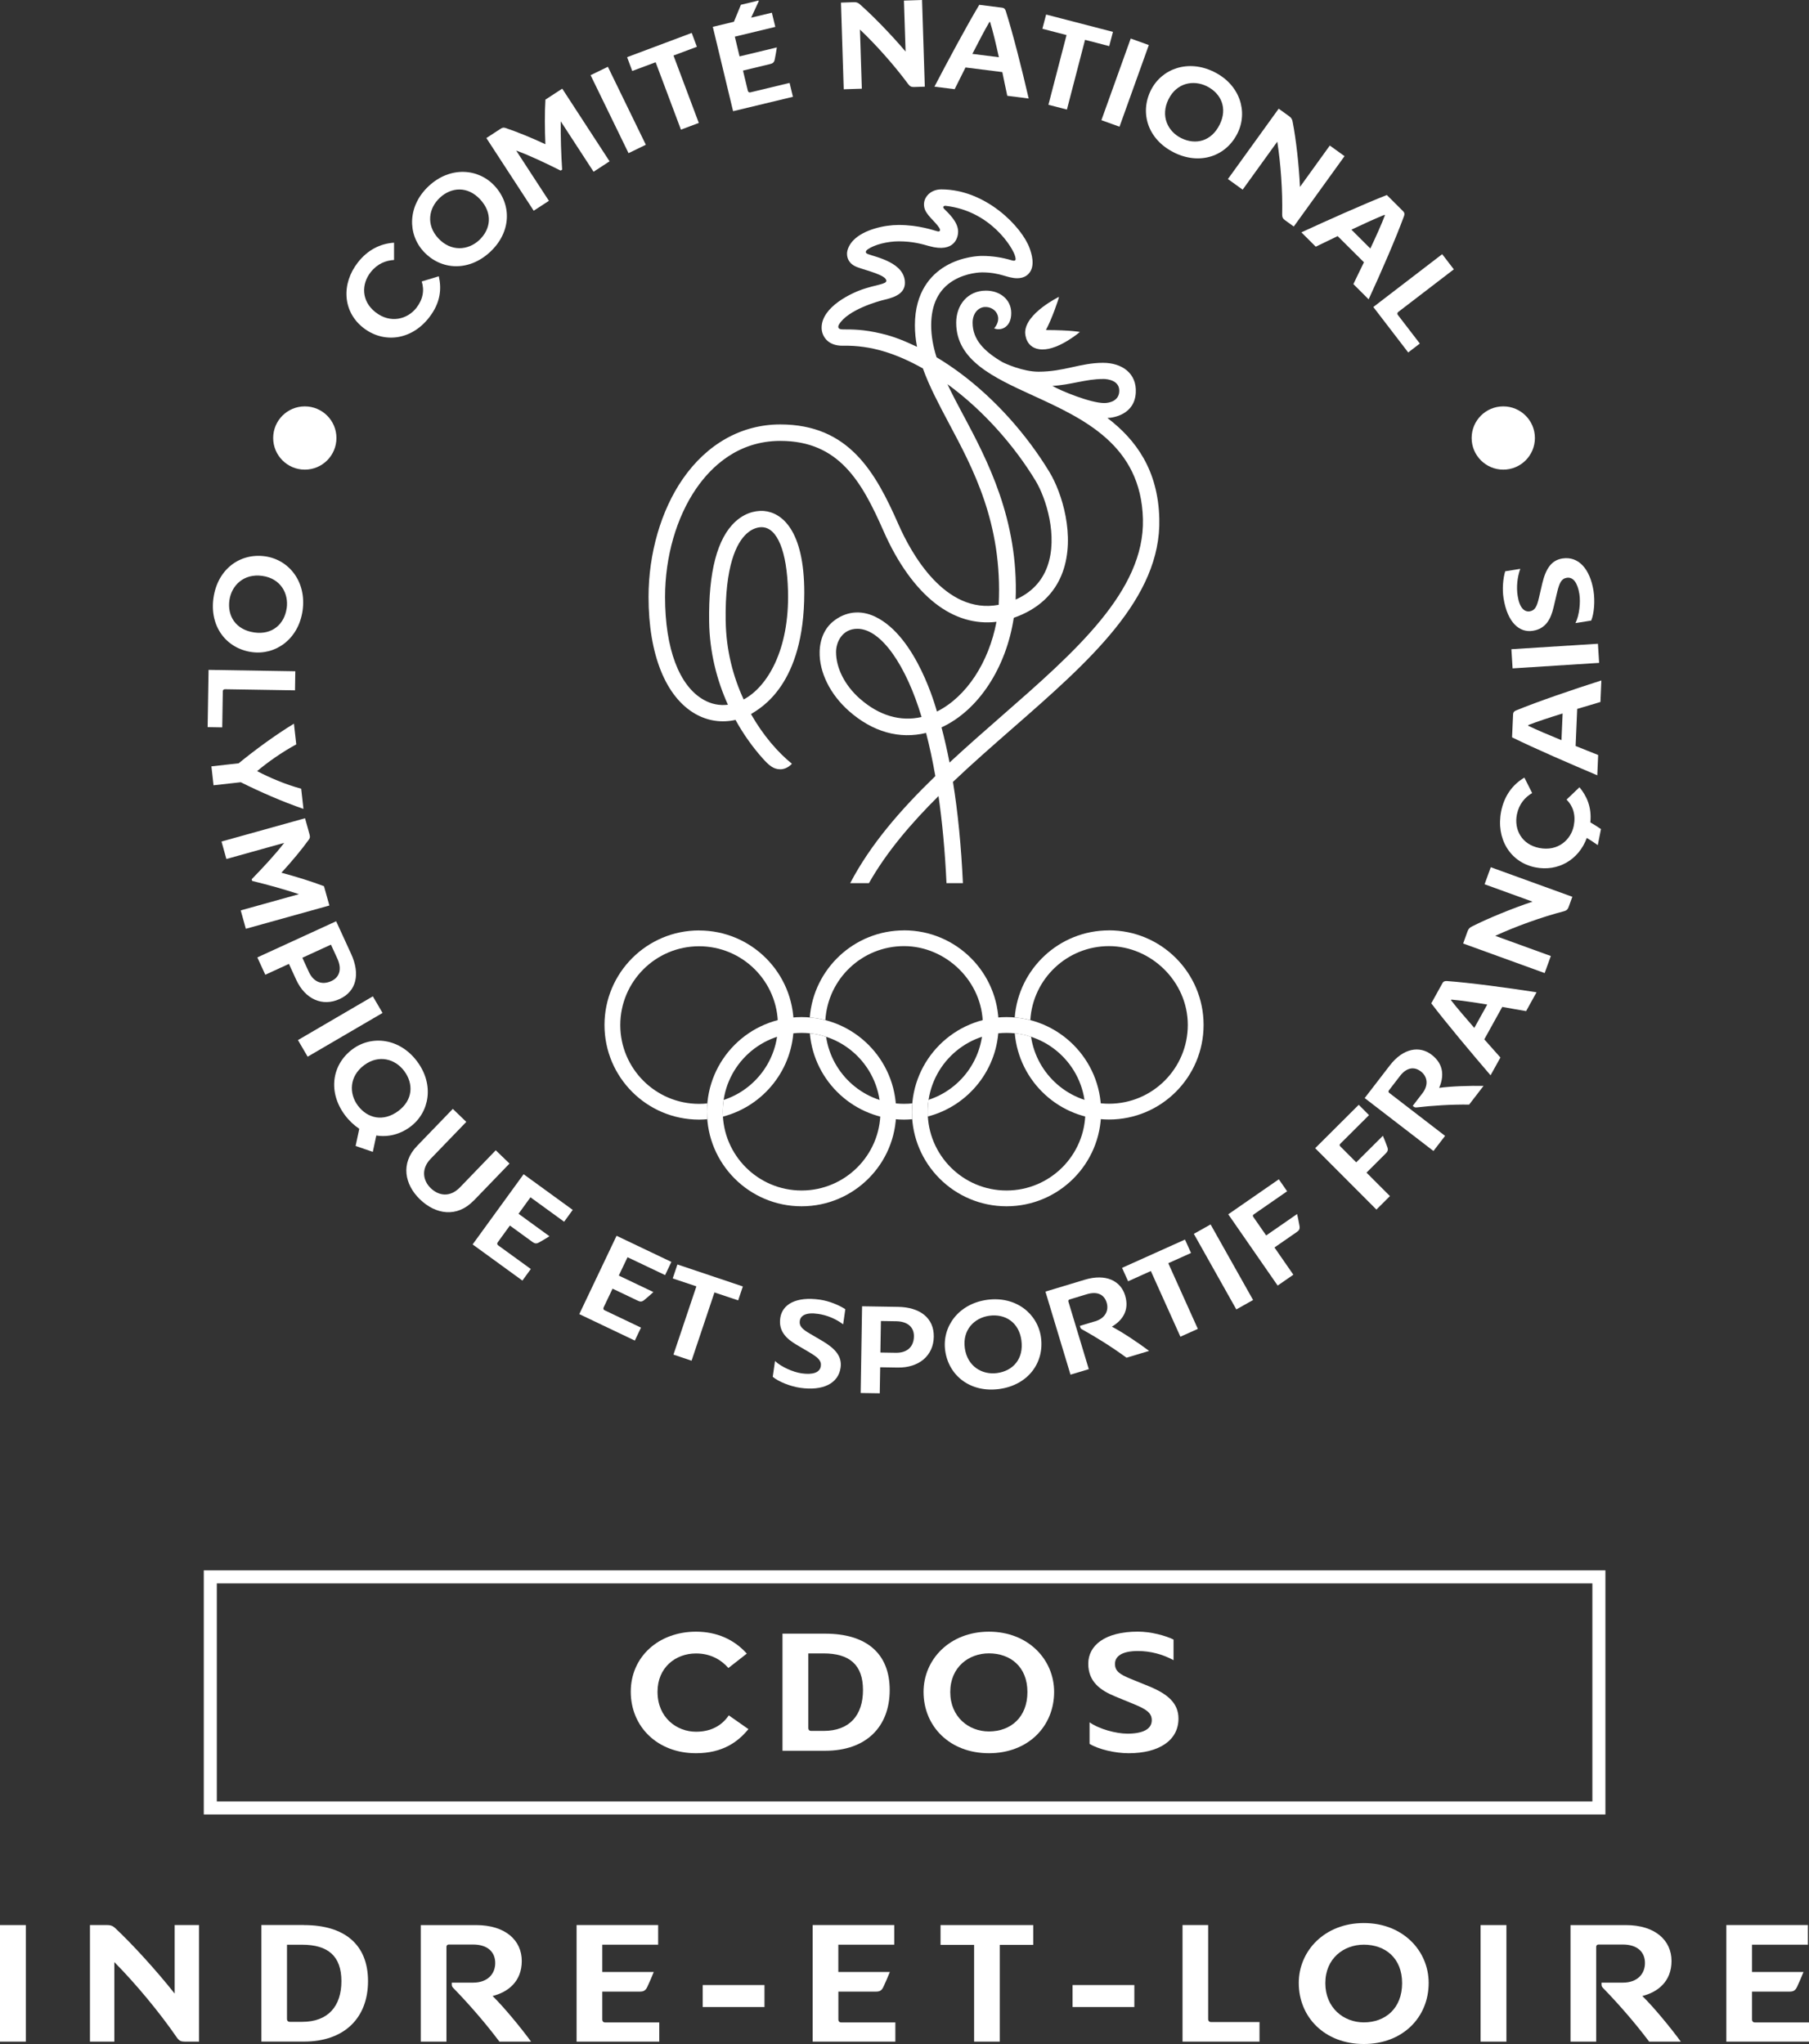 <svg xmlns="http://www.w3.org/2000/svg" id="Calque_2" viewBox="0 0 374.61 423.31"><rect x="0" y="0" width="374.61" height="423.31" fill="#333333" stroke="none"/><defs><style>      .cls-1 {        fill: #fff;      }    </style></defs><g id="Calque_1-2" data-name="Calque_1"><g><g><g><g><path class="cls-1" d="M90.87,57.22c.56,2.49.45,5.42-2.07,8.61-3.65,4.64-9.38,5.35-13.6,2.03-4.22-3.32-4.58-9.07-1.06-13.55,1.97-2.51,4.55-3.86,7.46-4.05v3.58c-1.71.1-3.46.77-4.84,2.53-1.96,2.49-1.94,5.98.97,8.27,3.15,2.48,6.67,1.43,8.47-.85,1.41-1.8,1.71-3.68,1.13-5.5l3.53-1.07Z"></path><path class="cls-1" d="M101.49,52.18c-4.41,4.1-10.15,3.8-13.75-.07-3.38-3.64-3.35-9.5,1.06-13.59,4.41-4.1,10.23-3.68,13.61-.04,3.6,3.87,3.49,9.6-.92,13.7ZM91.07,40.97c-2.28,2.11-2.9,5.59-.31,8.38,2.63,2.83,6.18,2.51,8.46.39,2.44-2.27,2.85-5.61.21-8.45-2.58-2.77-5.94-2.58-8.36-.33Z"></path><path class="cls-1" d="M116.12,25.11c-.04,3.2.08,6.85.29,10.02l-.31.2c-3.1-1.55-6.29-3.08-9.21-4.15l6.78,10.41-3.15,2.05-9.8-15.05,2.91-1.9c.47-.31.71-.3,1.06-.18,2.27.75,5.39,2.02,8.25,3.36-.13-2.95-.16-6.61.01-9.24l3.48-2.27,9.8,15.05-3.31,2.16-6.81-10.46Z"></path><path class="cls-1" d="M133.74,29.98l-3.58,1.74-7.86-16.15,3.58-1.74,7.86,16.15Z"></path><path class="cls-1" d="M144.31,9.69l-4.84,1.81,5.24,13.96-3.7,1.39-5.24-13.96-4.84,1.81-1.07-2.86,13.38-5.02,1.07,2.86Z"></path><path class="cls-1" d="M157.09.12l.03.14-1.57,3.4,4.29-1.03.71,2.94-8.38,2.02.98,4.09,7.72-1.86c-.11.75-.29,1.81-.43,2.46-.13.67-.43.86-.98.99l-5.6,1.35,1,4.17c.07.27.27.4.52.34l8.13-1.96.69,2.88-12.39,2.98-4.2-17.47,4.37-1.05,1.45-3.52,3.65-.88Z"></path><path class="cls-1" d="M191.51,17.95l-2.17.07c-.56.02-.88-.09-1.23-.55-2.87-3.89-6.68-8.18-10.03-11.35l.39,12.25-3.75.12-.57-17.95,2.68-.09c.57-.02.91.14,1.26.47,2.67,2.34,6.56,6.35,9.44,9.76l-.34-10.56,3.75-.12.57,17.95Z"></path><path class="cls-1" d="M193.51,17.94c2.66-5.1,6.61-12.49,9.28-16.94l4.71.59c.48.06.64.31.77.67,1.49,4.69,3.37,12.13,4.75,18.14l-4.43-.56c-.33-1.46-.66-3.16-1.03-4.91l-7.62-.96c-.8,1.61-1.59,3.16-2.25,4.5l-4.18-.52ZM204.9,4.54c-.98,1.67-2.25,4.1-3.54,6.62l5.49.69c-.6-2.72-1.23-5.37-1.82-7.29l-.14-.02Z"></path><path class="cls-1" d="M229.69,9.55l-5-1.3-3.75,14.44-3.83-.99,3.75-14.44-5-1.3.77-2.95,13.84,3.59-.77,2.95Z"></path><path class="cls-1" d="M231.83,26.24l-3.75-1.35,6.07-16.91,3.75,1.35-6.07,16.91Z"></path><path class="cls-1" d="M243.12,31.58c-5.39-2.67-7.15-8.15-4.8-12.88,2.21-4.45,7.7-6.49,13.09-3.81,5.39,2.67,7.06,8.27,4.85,12.72-2.35,4.73-7.75,6.65-13.14,3.98ZM249.93,17.87c-2.78-1.38-6.25-.74-7.95,2.68-1.72,3.47-.16,6.67,2.62,8.05,2.99,1.48,6.25.68,7.97-2.79,1.68-3.39.31-6.47-2.65-7.94Z"></path><path class="cls-1" d="M267.91,46.91l-1.76-1.27c-.46-.33-.64-.6-.64-1.19.11-4.83-.29-10.55-1.01-15.11l-7.17,9.94-3.05-2.2,10.51-14.57,2.18,1.57c.46.33.63.67.71,1.14.69,3.49,1.32,9.03,1.52,13.49l6.18-8.57,3.05,2.2-10.51,14.57Z"></path><path class="cls-1" d="M269.49,48.12c5.23-2.41,12.87-5.84,17.7-7.73l3.36,3.35c.34.34.32.64.2,1-1.69,4.62-4.75,11.66-7.33,17.25l-3.16-3.15c.64-1.36,1.41-2.9,2.19-4.52l-5.45-5.42c-1.62.78-3.19,1.53-4.53,2.19l-2.98-2.97ZM286.7,44.49c-1.8.72-4.29,1.87-6.85,3.07l3.92,3.91c1.19-2.52,2.31-5,3.02-6.88l-.1-.1Z"></path><path class="cls-1" d="M291.61,72.99l-7.22-9.41,14.26-10.94,2.41,3.14-11.5,8.82c-.22.17-.25.41-.1.61l4.56,5.94-2.4,1.84Z"></path></g><g><path class="cls-1" d="M44.21,123.81c.86-5.96,5.51-9.34,10.73-8.59,4.92.71,8.57,5.28,7.72,11.24-.86,5.95-5.64,9.29-10.56,8.58-5.23-.75-8.74-5.28-7.89-11.23ZM59.37,125.98c.44-3.08-1.25-6.17-5.03-6.71-3.83-.55-6.38,1.94-6.83,5.01-.47,3.3,1.31,6.15,5.14,6.7,3.74.54,6.24-1.73,6.71-5Z"></path><path class="cls-1" d="M43,150.59l.19-11.86,17.96.29-.06,3.95-14.49-.23c-.28,0-.46.16-.46.42l-.12,7.48-3.02-.05Z"></path><path class="cls-1" d="M44.22,162.64l-.44-3.93,5.64-.63c3.46-2.83,7.67-5.91,11.45-8.21l.48,4.29c-3.03,1.65-5.98,3.74-8.11,5.54,2.56,1.33,5.79,2.74,9.13,3.64l.47,4.18c-4.31-1.48-8.98-3.52-12.98-5.52l-5.64.63Z"></path><path class="cls-1" d="M61.87,185.17c-3.04-1-6.56-1.98-9.65-2.73l-.1-.35c2.41-2.49,4.83-5.07,6.73-7.53l-11.97,3.34-1.01-3.62,17.3-4.82.93,3.35c.15.55.07.77-.14,1.07-1.39,1.94-3.54,4.54-5.68,6.86,2.85.76,6.35,1.84,8.81,2.79l1.12,4-17.3,4.82-1.06-3.81,12.03-3.35Z"></path><path class="cls-1" d="M59.84,199.62l-4.9,2.25-1.65-3.59,16.32-7.49,3.11,6.78c1.88,4.11,1.15,7.71-2.4,9.33-3.54,1.63-7.13.04-8.98-3.99l-1.51-3.29ZM68.54,195.63l-5.93,2.72,1.33,2.9c.95,2.08,2.67,2.84,4.67,1.93,1.77-.81,2.21-2.57,1.25-4.65l-1.33-2.9Z"></path><path class="cls-1" d="M63.71,218.84l-2.01-3.44,15.51-9.06,2.01,3.44-15.51,9.06Z"></path><path class="cls-1" d="M77.93,235.15l-.73,3.4-3.56-1.22.76-3.56c-1.05-.7-2.07-1.63-2.95-2.8-3.61-4.82-2.71-10.5,1.52-13.66,3.98-2.98,9.8-2.32,13.4,2.5,3.61,4.82,2.58,10.56-1.4,13.54-2.12,1.59-4.63,2.2-7.04,1.81ZM83.7,221.8c-1.86-2.49-5.25-3.48-8.3-1.2-3.1,2.32-3.15,5.88-1.29,8.37,2,2.67,5.28,3.42,8.38,1.11,3.03-2.27,3.19-5.63,1.21-8.28Z"></path><path class="cls-1" d="M98.09,248.64c-3.47,3.6-7.88,2.88-11.13-.26-3.15-3.04-4.07-7.46-.6-11.05l7.41-7.68,2.79,2.69-7.39,7.66c-2.04,2.11-1.56,4.54.03,6.07,1.69,1.63,4.03,1.93,6.07-.19l7.39-7.66,2.85,2.75-7.41,7.68Z"></path><path class="cls-1" d="M113.78,256.03c-.64.4-1.57.96-2.14,1.27-.59.34-.93.23-1.39-.1l-4.66-3.39-2.52,3.47c-.17.23-.13.46.08.62l6.77,4.91-1.74,2.4-10.31-7.49,10.56-14.54,10.17,7.39-1.78,2.45-6.97-5.06-2.47,3.41,6.42,4.67Z"></path><path class="cls-1" d="M135.32,267.57c-.56.52-1.37,1.23-1.88,1.64-.52.44-.88.4-1.39.15l-5.2-2.48-1.85,3.88c-.12.26-.04.48.19.59l7.55,3.6-1.28,2.68-11.5-5.48,7.72-16.22,11.35,5.41-1.3,2.73-7.78-3.7-1.81,3.8,7.16,3.41Z"></path><path class="cls-1" d="M152.85,269.3l-4.9-1.64-4.74,14.14-3.75-1.26,4.75-14.14-4.9-1.64.97-2.89,13.55,4.55-.97,2.89Z"></path><path class="cls-1" d="M160.49,281.86c1.3,1.24,3.78,2.31,5.51,2.56,2.29.33,3.79-.14,3.98-1.51.16-1.14-.63-1.8-2.33-2.82l-2.68-1.58c-2.13-1.25-3.79-2.83-3.39-5.56.4-2.77,3.19-4.51,8.22-3.79,1.99.29,4.08,1.19,5.25,1.98l-.45,3.13c-1.49-1.13-3.35-1.91-5.2-2.17-2.54-.37-3.62.37-3.78,1.46-.15,1.06.5,1.7,2.05,2.61l2.71,1.59c2.65,1.58,4.02,3.2,3.69,5.49-.47,3.3-3.69,4.83-8.33,4.17-2.04-.29-4.47-1.24-5.72-2.28l.47-3.27Z"></path><path class="cls-1" d="M182.27,283.16l-.09,5.39-3.95-.06.29-17.96,7.46.12c4.52.07,7.45,2.3,7.39,6.19s-3.04,6.45-7.48,6.38l-3.62-.06ZM182.42,273.59l-.11,6.52,3.19.05c2.29.04,3.72-1.18,3.76-3.39.03-1.95-1.36-3.1-3.65-3.14l-3.19-.05Z"></path><path class="cls-1" d="M206.94,287.66c-5.96.81-10.49-2.73-11.21-7.96-.67-4.93,2.73-9.69,8.69-10.51,5.96-.81,10.48,2.88,11.15,7.8.71,5.23-2.68,9.86-8.64,10.67ZM204.87,272.49c-3.08.42-5.59,2.9-5.08,6.68.52,3.83,3.62,5.61,6.69,5.19,3.3-.45,5.56-2.95,5.03-6.79-.51-3.75-3.38-5.53-6.65-5.08Z"></path><path class="cls-1" d="M226.77,273.65c2.16-.65,2.88-2.29,2.4-3.88-.5-1.65-1.91-2.4-4.1-1.74l-3.6,1.09c-.16.05-.29.21-.22.45l4.22,13.98-3.79,1.14-5.19-17.2,8.14-2.46c4.38-1.32,7.45.23,8.36,3.26.96,3.16-.64,5.21-2.74,6.46,2.18,1.14,5.5,3.36,7.71,5.02l-4.68,1.41c-3.07-2.26-6.48-4.36-9.21-5.87-.18-.12-.28-.15-.38-.48l-.07-.24,3.14-.95Z"></path><path class="cls-1" d="M246.64,259.49l-4.71,2.12,6.12,13.6-3.61,1.62-6.12-13.6-4.71,2.12-1.25-2.78,13.03-5.86,1.25,2.78Z"></path><path class="cls-1" d="M259.49,269.23l-3.47,1.95-8.8-15.65,3.47-1.95,8.8,15.65Z"></path><path class="cls-1" d="M268.61,251.43c.17.74.38,1.79.49,2.44.12.67-.09.96-.56,1.28l-4.62,3.2,3.91,5.64-3.25,2.25-10.23-14.76,10.47-7.25,1.72,2.48-6.94,4.81c-.16.11-.21.29-.07.49l2.67,3.85,6.41-4.44Z"></path><path class="cls-1" d="M286.36,235.2c.3.7.7,1.7.92,2.32.24.64.08.96-.32,1.36l-3.98,3.97,4.85,4.86-2.8,2.79-12.68-12.71,9.02-8.99,2.13,2.14-5.98,5.96c-.14.14-.16.32.02.5l3.31,3.32,5.52-5.5Z"></path><path class="cls-1" d="M294.54,226.44c1.38-1.79,1.01-3.54-.31-4.55-1.37-1.05-2.95-.84-4.34.97l-2.29,2.98c-.1.13-.12.34.08.49l11.57,8.91-2.41,3.13-14.24-10.96,5.19-6.74c2.79-3.63,6.19-4.15,8.69-2.22,2.62,2.02,2.51,4.61,1.54,6.85,2.43-.34,6.42-.47,9.19-.41l-2.98,3.87c-3.81-.05-7.8.23-10.9.59-.22,0-.32.04-.58-.17l-.2-.16,2-2.6Z"></path><path class="cls-1" d="M308.67,222.7c-3.75-4.37-9.14-10.78-12.28-14.91l2.3-4.15c.23-.42.53-.48.9-.47,4.9.36,12.51,1.38,18.6,2.33l-2.16,3.9c-1.48-.24-3.17-.56-4.94-.87l-3.72,6.72c1.19,1.34,2.34,2.65,3.34,3.76l-2.04,3.68ZM300.47,207.14c1.19,1.53,2.97,3.61,4.83,5.74l2.68-4.84c-2.75-.46-5.44-.85-7.44-1.02l-.07.12Z"></path><path class="cls-1" d="M325.6,185.73l-.74,2.04c-.19.53-.4.78-.97.94-4.68,1.22-10.07,3.17-14.26,5.1l11.52,4.18-1.28,3.53-16.88-6.12.91-2.52c.19-.53.47-.79.9-1,3.17-1.62,8.33-3.74,12.56-5.15l-9.93-3.6,1.28-3.53,16.88,6.12Z"></path><path class="cls-1" d="M330.87,175.02c-.79-.53-1.47-1.01-2.27-1.49-1.69,4.59-6,7.02-10.65,6.1-5.26-1.04-8.2-6-7.09-11.6.62-3.13,2.3-5.51,4.81-6.99l1.61,3.2c-1.47.86-2.72,2.25-3.16,4.44-.62,3.1.98,6.21,4.62,6.93,3.94.78,6.6-1.75,7.16-4.6.44-2.24-.15-4.06-1.49-5.42l2.67-2.55c1.44,1.75,2.57,4.02,2.25,7.27.85.49,1.51.93,2.2,1.39l-.66,3.32Z"></path><path class="cls-1" d="M330.76,160.56c-5.3-2.24-12.99-5.56-17.64-7.86l.21-4.74c.02-.48.25-.67.6-.82,4.55-1.87,11.81-4.35,17.68-6.22l-.19,4.46c-1.43.45-3.09.91-4.81,1.43l-.33,7.68c1.67.66,3.28,1.33,4.67,1.87l-.18,4.2ZM316.47,150.31c1.74.84,4.27,1.91,6.88,2.98l.24-5.53c-2.66.82-5.25,1.67-7.12,2.4v.14Z"></path><path class="cls-1" d="M330.9,133.31l.25,3.97-17.92,1.14-.25-3.97,17.92-1.13Z"></path><path class="cls-1" d="M326.25,129.04c.8-1.62,1.09-4.29.81-6.02-.37-2.29-1.26-3.58-2.62-3.36-1.14.18-1.54,1.13-2,3.06l-.72,3.03c-.56,2.41-1.58,4.46-4.31,4.89-2.76.44-5.25-1.71-6.05-6.73-.32-1.98-.08-4.25.34-5.6l3.12-.5c-.63,1.76-.83,3.76-.54,5.61.4,2.54,1.42,3.35,2.51,3.18,1.06-.17,1.47-.98,1.88-2.73l.71-3.06c.72-3,1.87-4.79,4.16-5.15,3.29-.52,5.71,2.09,6.45,6.72.32,2.04.14,4.64-.48,6.14l-3.26.52Z"></path></g><g><path class="cls-1" d="M56.57,90.71c0-3.62,2.93-6.55,6.55-6.55s6.55,2.93,6.55,6.55-2.93,6.55-6.55,6.55-6.55-2.94-6.55-6.55Z"></path><path class="cls-1" d="M304.75,90.71c0-3.62,2.93-6.55,6.55-6.55s6.55,2.93,6.55,6.55-2.93,6.55-6.55,6.55-6.55-2.94-6.55-6.55Z"></path></g><g><g><path class="cls-1" d="M229.35,86.56c1.22-.03,5.61-.7,5.85-5.25.22-4-2.86-6.17-6.78-6.17-4.7,0-8.07,1.84-13.37,1.84-3.21,0-6.94-1.7-7.51-2.01-3.71-2.19-6.13-4.61-6.13-8.13,0-2.08,1.29-3.22,2.55-3.26,1.47-.05,2.67.96,2.75,2.31.06,1.17-.84,2.1-.84,2.1,1.1.56,3.54.05,3.54-3.15,0-2.81-2.33-4.65-5.24-4.65-3.8,0-6.16,2.98-6.16,6.65,0,7.79,7.72,11.33,15.9,15.07,10.49,4.81,22.39,10.25,22.77,25.61.36,14.87-14.03,27.45-29.26,40.77-3.62,3.16-7.26,6.36-10.79,9.63-.5-2.55-1.05-4.98-1.66-7.28,7.69-3.54,13.41-12.43,14.96-22.69,5.01-1.75,8.49-4.94,10.13-9.47,2.69-7.43-.15-16.44-2.72-20.69-4.81-7.94-11.39-15.24-18.54-20.55-1.61-1.2-3.24-2.28-4.86-3.25-.7-2.21-1.11-4.4-1.11-6.62,0-4.32,1.54-7.44,4.59-9.27,2.77-1.67,5.78-1.69,5.91-1.69,3.89,0,5.2,1.21,7.31,1.21,1.21,0,1.96-.47,2.39-.95,1.49-1.62.5-4.37.18-5.27-1.57-4.37-9.04-12.18-18.29-12.18-1.19,0-2.25.47-2.92,1.3-.58.72-.77,1.55-.6,2.42.31,1.57,2.2,2.84,3.08,4.22.3.47.25.9-.38.74-.72-.18-3.81-1.31-8.01-1.31-3,0-7.19.97-9.32,3.12-.95.95-1.37,2.08-1.37,2.81,0,.95.37,2.17,2.2,2.84,1.98.72,5.94,1.62,5.94,2.8,0,.71-2.18.81-5.02,1.79-1.98.69-8.38,3.51-8.38,7.93,0,1.55,1.1,3.79,4.46,3.72,5.77-.12,11.07,1.64,16.51,4.7,1.32,3.69,3.28,7.38,5.4,11.38,4.88,9.19,11.14,20.64,10.3,37.58-11.14,2.07-18.14-10.73-20.73-16.6-4.81-10.94-10.31-20.76-24.51-20.76-7.98,0-15.15,4.01-20.19,11.3-4.5,6.52-7.08,15.42-7.08,24.43,0,11.91,3.55,20.74,9.73,24.24,2.58,1.46,5.46,1.86,8.28,1.22,1.68,3.06,3.62,5.72,5.59,7.93,1.32,1.47,2.24,2.3,3.69,2.3s2.4-1.15,2.4-1.15c-2.86-2.31-5.95-5.83-8.47-10.28,1.99-1.27,11.03-6.03,11.03-25.15,0-13.01-4.7-16.58-8.3-16.91-.98-.09-3.52-.06-5.99,2.22-3.74,3.45-5.56,10.4-5.41,20.67.09,6.42,1.63,12.24,3.89,17.23-1.72.21-3.44-.12-5.02-1.02-5.09-2.87-8-10.63-8-21.28,0-8.34,2.36-16.54,6.48-22.51,3.1-4.49,8.63-9.83,17.39-9.83,12.17,0,16.89,8.48,21.4,18.73,2.88,6.55,6.57,11.7,10.68,14.91,3.92,3.06,8.25,4.36,12.68,3.83-1.59,8.39-6.2,15.52-12.33,18.58-.19-.63-4.16-15.51-12.78-19.64-3.05-1.46-6.16-1.08-8.7.97-1.75,1.41-2.75,3.65-2.81,6.3-.09,4.24,2.18,8.83,6.08,12.27,4.9,4.33,10.46,5.88,15.96,4.53.71,2.7,1.35,5.68,1.92,8.94-7.06,6.83-13.39,14.06-17.63,22.17h3.88c3.65-6.45,8.73-12.39,14.41-18.04.76,5.32,1.34,11.32,1.65,18.04h3.4c-.35-7.65-1.04-14.66-2.06-20.97,3.98-3.78,8.17-7.45,12.32-11.08,15.85-13.86,30.82-26.95,30.41-43.41-.24-10.06-4.83-16.37-10.74-20.87M228.38,78.48c1.16,0,3.4.37,3.4,2.44s-1.97,2.55-3.11,2.55c-2.86,0-9-2.54-10.74-3.55,3.88-.22,6.91-1.43,10.45-1.43M189.89,71.82c-2.59-1.22-4.73-2.12-7.35-2.73-3.74-.89-6.03-.87-8.01-.87-1.29,0-.92-.79-.78-1.03,1.83-3.02,7.98-4.79,9.54-5.15,2.56-.59,4.1-1.56,4.1-3.47,0-4.18-5.97-5.31-7.68-5.96-.82-.31-.2-.85-.02-.97,1.39-.98,4.08-1.66,6.43-1.66,2.87,0,4.75.55,6.28.98,5.38,1.51,6.01-1.93,6.01-2.98,0-2.06-2.06-3.87-2.89-4.72-.41-.42-.09-.67.33-.63,9.29,1.05,13.97,8.74,14.38,10.5.12.51.27,1.08-.73.78-1.92-.58-3.98-.91-6.15-.91-.42,0-4.15.06-7.66,2.18-2.84,1.71-6.23,5.22-6.23,12.18,0,1.52.15,2.99.44,4.45M199.54,86.09c-1.21-2.26-2.35-4.43-3.35-6.53,7.43,5.39,13.9,12.8,18.25,19.99,2.15,3.54,4.71,11.51,2.44,17.78-1.13,3.11-3.33,5.41-6.56,6.84.63-16.61-5.95-29.01-10.77-38.08M150.27,128.65c-.17-11.53,2.26-16.22,4.33-18.12,1.28-1.18,2.51-1.35,3.11-1.35,3.29,0,5.26,5.11,5.47,13.2.33,12.33-4.36,19.92-9.18,22.48-2.16-4.66-3.63-10.14-3.72-16.21M178.06,144.7c-3.16-2.8-4.93-6.4-4.93-9.66,0-2.11,1.32-4.82,4.42-4.82,4.96,0,10.13,7.7,13.29,18.27-4.36,1.01-8.81-.29-12.77-3.79"></path><path class="cls-1" d="M215.84,72.37c3.46.07,7.79-3.62,7.79-3.62,0,0-1.8-.38-7.04-.4,1.23-2.27,2.7-6.56,2.7-6.87,0,0-6.92,3.37-7,7.34,0,.36.09,3.48,3.55,3.56"></path></g><g><path class="cls-1" d="M185.58,230.23c0,10.82-8.77,19.59-19.59,19.59s-19.59-8.77-19.59-19.59,8.77-19.59,19.59-19.59,19.59,8.77,19.59,19.59M165.99,213.91c-9.01,0-16.32,7.31-16.32,16.32s7.31,16.32,16.32,16.32,16.33-7.31,16.33-16.32-7.31-16.32-16.33-16.32"></path><path class="cls-1" d="M228.02,230.23c0,10.82-8.77,19.59-19.59,19.59s-19.59-8.77-19.59-19.59,8.77-19.59,19.59-19.59,19.59,8.77,19.59,19.59M208.43,213.91c-9.02,0-16.32,7.31-16.32,16.32s7.3,16.32,16.32,16.32,16.33-7.31,16.33-16.32-7.31-16.32-16.33-16.32"></path><path class="cls-1" d="M144.77,192.69c-10.82,0-19.59,8.77-19.59,19.59s8.77,19.59,19.59,19.59c.57,0,1.14-.03,1.7-.08-.04-.51-.07-1.03-.07-1.55,0-.58.03-1.15.08-1.72-.56.06-1.13.09-1.71.09-9.01,0-16.32-7.31-16.32-16.32s7.31-16.32,16.32-16.32,16.32,7.31,16.32,16.32c0,7.24-4.71,13.38-11.24,15.51-.12.8-.18,1.62-.18,2.44,0,.34.01.67.03,1.01,8.43-2.19,14.66-9.85,14.66-18.96,0-10.82-8.77-19.59-19.59-19.59Z"></path><path class="cls-1" d="M229.65,192.68c-10.29,0-18.73,7.94-19.52,18.03,1.1.1,2.19.28,3.23.55.52-8.55,7.62-15.32,16.29-15.32s16.32,7.31,16.32,16.32-7.3,16.32-16.32,16.32c-8.18,0-14.96-6.02-16.14-13.88-1.08-.35-2.21-.59-3.37-.71.87,10.01,9.28,17.86,19.51,17.86,10.82,0,19.59-8.77,19.59-19.59s-8.77-19.59-19.59-19.59Z"></path><g><path class="cls-1" d="M188.84,230.23c0-.58.03-1.15.08-1.72-.56.06-1.13.09-1.71.09-8.18,0-14.96-6.02-16.14-13.88-1.08-.35-2.2-.6-3.37-.71.88,10.01,9.27,17.86,19.51,17.86.57,0,1.14-.03,1.7-.08-.04-.51-.06-1.03-.06-1.55Z"></path><path class="cls-1" d="M187.21,192.68c-10.29,0-18.73,7.95-19.52,18.03,1.11.1,2.19.28,3.23.55.52-8.55,7.61-15.32,16.29-15.32s16.32,7.31,16.32,16.32c0,7.24-4.71,13.38-11.24,15.51-.12.8-.18,1.62-.18,2.44,0,.34,0,.67.03,1.01,8.43-2.19,14.66-9.85,14.66-18.96,0-10.82-8.77-19.59-19.59-19.59Z"></path></g></g></g></g><g><path class="cls-1" d="M332.45,375.77H42.2v-50.55h290.25v50.55ZM44.9,373.07h284.85v-45.15H44.9v45.15Z"></path><g><path class="cls-1" d="M154.99,358.09c-2.17,2.67-5.38,5-10.87,5-7.97,0-13.5-5.49-13.5-12.74s5.79-12.43,13.5-12.43c4.31,0,7.89,1.6,10.53,4.54l-3.81,2.98c-1.53-1.72-3.7-3.01-6.71-3.01-4.27,0-7.97,2.94-7.97,7.93,0,5.42,4.04,8.28,7.97,8.28,3.09,0,5.34-1.26,6.79-3.39l4.08,2.86Z"></path><path class="cls-1" d="M170.89,338.33c8.5,0,13.35,4.08,13.35,11.67s-4.84,12.58-13.35,12.58h-8.85v-24.25h8.85ZM167.39,342.41v15.45c0,.46.3.61.57.61h2.59c5.38,0,8.16-3.24,8.16-8.46s-2.78-7.59-8.16-7.59h-3.16Z"></path><path class="cls-1" d="M204.79,363.09c-8.12,0-13.54-5.57-13.54-12.7,0-6.71,5.41-12.47,13.54-12.47s13.5,5.76,13.5,12.47c0,7.13-5.38,12.7-13.5,12.7ZM204.79,342.41c-4.2,0-8.01,2.86-8.01,8.01s3.81,8.16,8.01,8.16c4.5,0,7.97-2.93,7.97-8.16s-3.51-8.01-7.97-8.01Z"></path><path class="cls-1" d="M225.62,356.68c1.98,1.41,5.49,2.36,7.86,2.36,3.13,0,5.03-.91,5.03-2.78,0-1.56-1.18-2.29-3.66-3.32l-3.89-1.6c-3.09-1.26-5.6-3.05-5.6-6.79s3.39-6.64,10.26-6.64c2.71,0,5.68.8,7.4,1.64v4.27c-2.21-1.22-4.84-1.9-7.36-1.9-3.47,0-4.77,1.18-4.77,2.67s.99,2.17,3.24,3.09l3.93,1.6c3.85,1.6,5.98,3.51,5.98,6.64,0,4.5-4,7.17-10.33,7.17-2.79,0-6.21-.8-8.08-1.94v-4.46Z"></path></g></g></g><g><path class="cls-1" d="M5.35,422.82H0v-24.14h5.35v24.14Z"></path><path class="cls-1" d="M41.21,422.82h-2.92c-.76,0-1.18-.15-1.63-.8-3.68-5.35-8.62-11.27-12.98-15.67v16.47h-5.05v-24.14h3.61c.76,0,1.21.23,1.67.68,3.49,3.26,8.54,8.8,12.26,13.51v-14.19h5.05v24.14Z"></path><path class="cls-1" d="M62.93,398.68c8.46,0,13.28,4.06,13.28,11.61s-4.82,12.52-13.28,12.52h-8.8v-24.14h8.8ZM59.43,402.74v15.37c0,.46.3.61.57.61h2.58c5.35,0,8.12-3.23,8.12-8.42s-2.77-7.55-8.12-7.55h-3.15Z"></path><path class="cls-1" d="M97.96,410.6c3.04,0,4.59-1.82,4.59-4.06s-1.52-3.83-4.59-3.83h-5.05c-.23,0-.46.15-.46.49v19.62h-5.31v-24.14h11.42c6.15,0,9.49,3.19,9.49,7.44s-2.85,6.45-6.04,7.25c2.35,2.31,5.77,6.45,7.97,9.45h-6.56c-3.07-4.1-6.64-8.12-9.56-11.12-.19-.23-.3-.3-.3-.76v-.34h4.4Z"></path><path class="cls-1" d="M135.38,408.4c-.38.95-.95,2.28-1.33,3.07-.38.83-.84.99-1.59.99h-7.74v5.77c0,.38.23.61.57.61h11.23v3.98h-17.12v-24.14h16.89v4.06h-11.57v5.65h10.66Z"></path><path class="cls-1" d="M145.52,415.65v-4.55h12.79v4.55h-12.79Z"></path><path class="cls-1" d="M184.27,408.4c-.38.95-.95,2.28-1.33,3.07-.38.83-.83.99-1.59.99h-7.74v5.77c0,.38.23.61.57.61h11.23v3.98h-17.12v-24.14h16.89v4.06h-11.58v5.65h10.66Z"></path><path class="cls-1" d="M213.98,402.78h-6.95v20.04h-5.31v-20.04h-6.95v-4.1h19.2v4.1Z"></path><path class="cls-1" d="M222.11,415.65v-4.55h12.79v4.55h-12.79Z"></path><path class="cls-1" d="M260.82,422.82h-15.94v-24.14h5.31v19.47c0,.38.23.61.57.61h10.06v4.06Z"></path><path class="cls-1" d="M282.42,423.31c-8.08,0-13.47-5.54-13.47-12.64,0-6.68,5.39-12.41,13.47-12.41s13.43,5.73,13.43,12.41c0,7.1-5.35,12.64-13.43,12.64ZM282.42,402.74c-4.17,0-7.97,2.85-7.97,7.97s3.79,8.12,7.97,8.12c4.48,0,7.93-2.92,7.93-8.12s-3.49-7.97-7.93-7.97Z"></path><path class="cls-1" d="M311.95,422.82h-5.35v-24.14h5.35v24.14Z"></path><path class="cls-1" d="M336.05,410.6c3.04,0,4.59-1.82,4.59-4.06s-1.52-3.83-4.59-3.83h-5.05c-.23,0-.46.15-.46.49v19.62h-5.31v-24.14h11.42c6.15,0,9.49,3.19,9.49,7.44s-2.85,6.45-6.04,7.25c2.35,2.31,5.77,6.45,7.97,9.45h-6.56c-3.07-4.1-6.64-8.12-9.56-11.12-.19-.23-.3-.3-.3-.76v-.34h4.4Z"></path><path class="cls-1" d="M373.47,408.4c-.38.95-.95,2.28-1.33,3.07-.38.83-.84.99-1.59.99h-7.74v5.77c0,.38.23.61.57.61h11.23v3.98h-17.12v-24.14h16.89v4.06h-11.57v5.65h10.66Z"></path></g></g></g></svg>